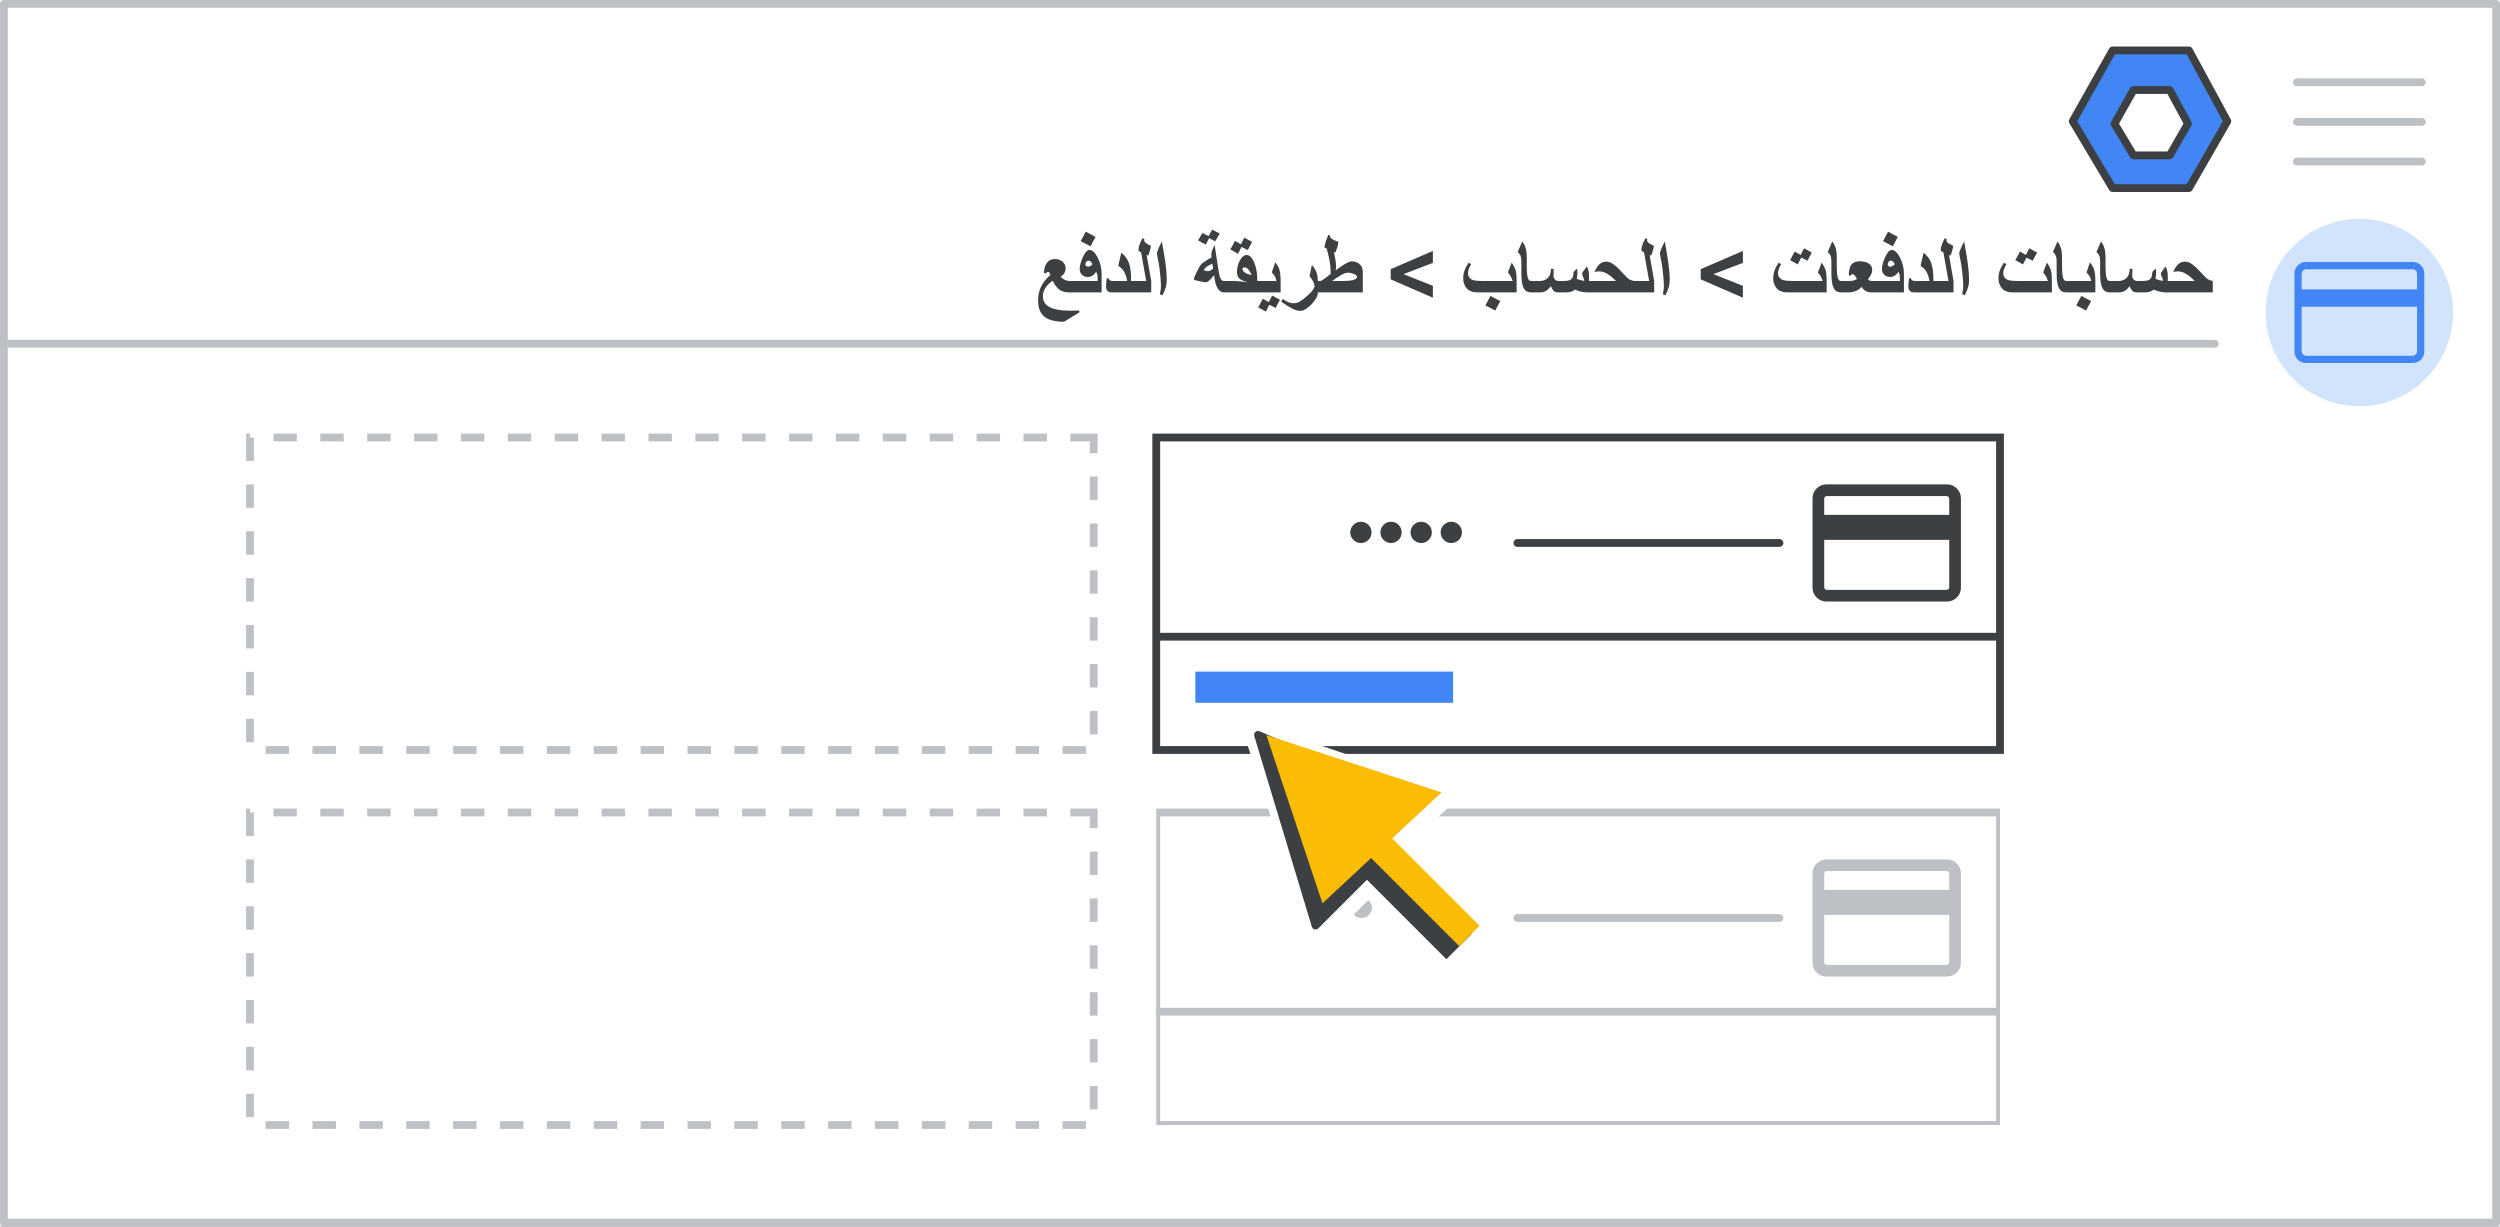<svg width="320" height="157" viewBox="0 0 320 157" fill="none" xmlns="http://www.w3.org/2000/svg">
<rect x="0" y="0" width="320" height="157" fill="#333333" stroke="none"/>
<g id="cc_remove" clip-path="url(#clip0_7_1912)">
<rect width="320" height="157" transform="matrix(-1 0 0 1 320 0)" fill="white"/>
<rect id="Rectangle" x="-0.5" y="0.5" width="319" height="156" transform="matrix(-1 0 0 1 319 0)" fill="white" stroke="#BDC1C6" stroke-linejoin="round"/>
<path id="Line" d="M283.5 44H1" stroke="#BDC1C6" stroke-linecap="round"/>
<g id="Admin logo">
<path id="Path 19" fill-rule="evenodd" clip-rule="evenodd" d="M280.184 6.452H270.414L265.309 15.517L270.414 24.075H280.184L285.1 15.517L280.184 6.452Z" fill="#4285F4" stroke="#3C4043" stroke-linejoin="round"/>
<path id="Path 19_2" fill-rule="evenodd" clip-rule="evenodd" d="M277.723 11.523H273.084L270.66 15.828L273.084 19.891H277.723L280.058 15.828L277.723 11.523Z" fill="white" stroke="#3C4043" stroke-linejoin="round"/>
</g>
<g id="UI/menu-light-grey">
<path id="Line_2" d="M310 10.529H294" stroke="#BDC1C6" stroke-linecap="round" stroke-linejoin="round"/>
<path id="Line_3" d="M310 15.606H294" stroke="#BDC1C6" stroke-linecap="round" stroke-linejoin="round"/>
<path id="Line_4" d="M310 20.683H294" stroke="#BDC1C6" stroke-linecap="round" stroke-linejoin="round"/>
</g>
<g id="nav-directory-on">
<path id="Path" d="M302 52C297.146 52 292.771 49.076 290.913 44.591C289.056 40.107 290.084 34.945 293.516 31.514C296.949 28.082 302.111 27.056 306.595 28.915C311.079 30.773 314.002 35.15 314 40.004C314 43.186 312.736 46.238 310.485 48.488C308.235 50.738 305.182 52.001 302 52Z" fill="#D2E3FC"/>
<g id="credit_card_BASELINE_P900">
<path id="Shape" fill-rule="evenodd" clip-rule="evenodd" d="M293.692 44.962V35.039C293.692 34.608 293.834 34.25 294.119 33.966C294.404 33.681 294.762 33.539 295.192 33.539H308.808C309.238 33.539 309.596 33.681 309.88 33.966C310.165 34.25 310.308 34.608 310.308 35.039V44.962C310.308 45.392 310.165 45.75 309.88 46.035C309.596 46.319 309.238 46.462 308.808 46.462H295.192C294.762 46.462 294.404 46.319 294.119 46.035C293.834 45.75 293.692 45.392 293.692 44.962ZM294.615 37.046H309.385V35.039C309.385 34.885 309.327 34.75 309.211 34.635C309.096 34.52 308.962 34.462 308.808 34.462H295.192C295.038 34.462 294.904 34.52 294.789 34.635C294.673 34.75 294.615 34.885 294.615 35.039V37.046ZM309.385 39.262V44.962C309.385 45.115 309.327 45.25 309.211 45.365C309.096 45.481 308.962 45.539 308.808 45.539H295.192C295.038 45.539 294.904 45.481 294.789 45.365C294.673 45.25 294.615 45.115 294.615 44.962V39.262H309.385Z" fill="#4285F4"/>
</g>
</g>
<g id="Group 2">
<rect id="Rectangle_2" width="108" height="40" transform="matrix(-1 0 0 1 256 56)" stroke="#3C4043"/>
<path id="Line 18" d="M255.5 81.5H148.5" stroke="#3C4043" stroke-linecap="square"/>
<g id="UI/line-light-grey">
<path id="Line 5" d="M227.77 69.5H194.23" stroke="#3C4043" stroke-linecap="round" stroke-linejoin="round"/>
</g>
<g id="credit_card_BASELINE_N800">
<path id="Shape_2" fill-rule="evenodd" clip-rule="evenodd" d="M232 75.2V63.8C232 63.3 232.175 62.875 232.525 62.525C232.875 62.175 233.3 62 233.8 62H249.2C249.7 62 250.125 62.175 250.475 62.525C250.825 62.875 251 63.3 251 63.8V75.2C251 75.7 250.825 76.125 250.475 76.475C250.125 76.825 249.7 77 249.2 77H233.8C233.3 77 232.875 76.825 232.525 76.475C232.175 76.125 232 75.7 232 75.2ZM233.5 65.9H249.5V63.8C249.5 63.733 249.467 63.667 249.4 63.6C249.333 63.533 249.267 63.5 249.2 63.5H233.8C233.733 63.5 233.667 63.533 233.6 63.6C233.533 63.667 233.5 63.733 233.5 63.8V65.9ZM249.5 69.1V75.2C249.5 75.267 249.467 75.333 249.4 75.4C249.333 75.467 249.267 75.5 249.2 75.5H233.8C233.733 75.5 233.667 75.467 233.6 75.4C233.533 75.333 233.5 75.267 233.5 75.2V69.1H249.5Z" fill="#3C4043"/>
</g>
</g>
<g id="Group 2_2" clip-path="url(#clip1_7_1912)">
<rect id="Rectangle_3" width="108" height="40" transform="matrix(-1 0 0 1 256 104)" stroke="#BDC1C6"/>
<path id="Line 18_2" d="M255.5 129.5H148.5" stroke="#BDC1C6" stroke-linecap="square"/>
<g id="UI/header-blue">
<rect id="Rectangle_4" width="33" height="4" transform="matrix(-1 0 0 1 186 85.962)" fill="#4285F4"/>
</g>
<path id="&#226;&#128;&#162;&#226;&#128;&#162;&#226;&#128;&#162;&#226;&#128;&#162;" d="M187.07 116.144C187.07 115.768 186.938 115.447 186.673 115.182C186.404 114.917 186.084 114.785 185.711 114.785C185.335 114.785 185.015 114.917 184.75 115.182C184.481 115.447 184.347 115.768 184.347 116.144C184.347 116.52 184.481 116.842 184.75 117.11C185.015 117.375 185.335 117.508 185.711 117.508C186.084 117.508 186.404 117.375 186.673 117.11C186.938 116.842 187.07 116.52 187.07 116.144ZM183.252 116.144C183.252 115.768 183.119 115.447 182.854 115.182C182.586 114.917 182.265 114.785 181.893 114.785C181.517 114.785 181.197 114.917 180.932 115.182C180.663 115.447 180.529 115.768 180.529 116.144C180.529 116.52 180.663 116.842 180.932 117.11C181.197 117.375 181.517 117.508 181.893 117.508C182.265 117.508 182.586 117.375 182.854 117.11C183.119 116.842 183.252 116.52 183.252 116.144ZM179.434 116.144C179.434 115.768 179.301 115.447 179.036 115.182C178.768 114.917 178.447 114.785 178.075 114.785C177.699 114.785 177.378 114.917 177.113 115.182C176.845 115.447 176.71 115.768 176.71 116.144C176.71 116.52 176.845 116.842 177.113 117.11C177.378 117.375 177.699 117.508 178.075 117.508C178.447 117.508 178.768 117.375 179.036 117.11C179.301 116.842 179.434 116.52 179.434 116.144ZM175.615 116.144C175.615 115.768 175.483 115.447 175.218 115.182C174.949 114.917 174.629 114.785 174.256 114.785C173.88 114.785 173.56 114.917 173.295 115.182C173.026 115.447 172.892 115.768 172.892 116.144C172.892 116.52 173.026 116.842 173.295 117.11C173.56 117.375 173.88 117.508 174.256 117.508C174.629 117.508 174.949 117.375 175.218 117.11C175.483 116.842 175.615 116.52 175.615 116.144Z" fill="#BDC1C6"/>
<g id="UI/line-light-grey_2">
<path id="Line 5_2" d="M227.77 117.5H194.23" stroke="#BDC1C6" stroke-linecap="round" stroke-linejoin="round"/>
</g>
<g id="credit_card_BASELINE_N800_2">
<path id="Shape_3" fill-rule="evenodd" clip-rule="evenodd" d="M232 123.2V111.8C232 111.3 232.175 110.875 232.525 110.525C232.875 110.175 233.3 110 233.8 110H249.2C249.7 110 250.125 110.175 250.475 110.525C250.825 110.875 251 111.3 251 111.8V123.2C251 123.7 250.825 124.125 250.475 124.475C250.125 124.825 249.7 125 249.2 125H233.8C233.3 125 232.875 124.825 232.525 124.475C232.175 124.125 232 123.7 232 123.2ZM233.5 113.9H249.5V111.8C249.5 111.733 249.467 111.667 249.4 111.6C249.333 111.533 249.267 111.5 249.2 111.5H233.8C233.733 111.5 233.667 111.533 233.6 111.6C233.533 111.667 233.5 111.733 233.5 111.8V113.9ZM249.5 117.1V123.2C249.5 123.267 249.467 123.333 249.4 123.4C249.333 123.467 249.267 123.5 249.2 123.5H233.8C233.733 123.5 233.667 123.467 233.6 123.4C233.533 123.333 233.5 123.267 233.5 123.2V117.1H249.5Z" fill="#BDC1C6"/>
</g>
</g>
<rect id="Rectangle_5" width="108" height="40" transform="matrix(-1 0 0 1 140 56)" stroke="#BDC1C6" stroke-dasharray="3 3"/>
<rect id="Rectangle_6" width="108" height="40" transform="matrix(-1 0 0 1 140 104)" stroke="#BDC1C6" stroke-dasharray="3 3"/>
<g id="Cursor" clip-path="url(#clip2_7_1912)">
<g id="White bg">
<path id="Triangle" d="M159.239 92.347L182.104 102.578L174.57 102.941L178.005 111.64L168.53 121.116L159.239 92.347Z" fill="white" stroke="white" stroke-linejoin="round"/>
<path id="Triangle_2" d="M160.021 92.334L187.232 101.645L169.955 117.67L160.021 92.334Z" fill="white"/>
<path id="Rectangle_7" d="M173.551 113.523L179.839 107.097L191.436 117.977L184.3 125.113L173.551 113.523Z" fill="white"/>
</g>
<g id="Black">
<path id="Triangle_3" d="M161.022 94.061L180.369 102.353L173.92 102.813L176.683 110.184L168.392 118.475L161.022 94.061Z" fill="#3C4043" stroke="#3C4043" stroke-linejoin="round"/>
<path id="Rectangle_8" d="M174.177 111.823L177.018 108.86L188.393 119.524L185.136 122.782L174.177 111.823Z" fill="#3C4043"/>
</g>
<g id="Yellow">
<path id="Rectangle_9" d="M177.209 106.325L174.604 108.931L186.776 121.104L189.382 118.498L177.209 106.325Z" fill="#FBBC04"/>
<path id="Triangle_4" d="M162.097 94.092L184.514 101.431L169.276 115.626L162.097 94.092Z" fill="#FBBC04"/>
</g>
</g>
<path id="&#226;&#128;&#162;&#226;&#128;&#162;&#226;&#128;&#162;&#226;&#128;&#162;_2" d="M187.127 68.144C187.127 67.768 186.995 67.447 186.73 67.182C186.461 66.917 186.141 66.785 185.769 66.785C185.393 66.785 185.072 66.917 184.807 67.182C184.539 67.447 184.404 67.768 184.404 68.144C184.404 68.519 184.539 68.842 184.807 69.11C185.072 69.375 185.393 69.508 185.769 69.508C186.141 69.508 186.461 69.375 186.73 69.11C186.995 68.842 187.127 68.519 187.127 68.144ZM183.271 68.144C183.271 67.768 183.139 67.447 182.874 67.182C182.605 66.917 182.285 66.785 181.912 66.785C181.536 66.785 181.216 66.917 180.951 67.182C180.682 67.447 180.548 67.768 180.548 68.144C180.548 68.519 180.682 68.842 180.951 69.11C181.216 69.375 181.536 69.508 181.912 69.508C182.285 69.508 182.605 69.375 182.874 69.11C183.139 68.842 183.271 68.519 183.271 68.144ZM179.415 68.144C179.415 67.768 179.282 67.447 179.017 67.182C178.749 66.917 178.428 66.785 178.056 66.785C177.68 66.785 177.359 66.917 177.094 67.182C176.826 67.447 176.691 67.768 176.691 68.144C176.691 68.519 176.826 68.842 177.094 69.11C177.359 69.375 177.68 69.508 178.056 69.508C178.428 69.508 178.749 69.375 179.017 69.11C179.282 68.842 179.415 68.519 179.415 68.144ZM175.558 68.144C175.558 67.768 175.426 67.447 175.161 67.182C174.892 66.917 174.572 66.785 174.199 66.785C173.823 66.785 173.503 66.917 173.238 67.182C172.969 67.447 172.835 67.768 172.835 68.144C172.835 68.519 172.969 68.842 173.238 69.11C173.503 69.375 173.823 69.508 174.199 69.508C174.572 69.508 174.892 69.375 175.161 69.11C175.426 68.842 175.558 68.519 175.558 68.144Z" fill="#3C4043"/>
<path id="Payment Accounts &#62; A" d="M138.172 39.977L136.195 41.181C135.032 41.181 134.187 40.96 133.66 40.52C133.137 40.083 132.876 39.398 132.876 38.463C132.876 37.811 133.001 37.222 133.252 36.696C133.503 36.169 133.896 35.67 134.434 35.197C134.391 34.932 134.294 34.8 134.144 34.8C134.086 34.8 134.042 34.816 134.009 34.848C133.966 34.902 133.925 34.95 133.886 34.993L133.628 34.94C133.628 34.442 133.739 34.03 133.961 33.704C134.212 33.339 134.562 33.156 135.014 33.156C135.415 33.156 135.746 33.267 136.007 33.489C136.269 33.711 136.399 33.998 136.399 34.349C136.399 34.56 136.346 34.76 136.238 34.95C136.12 35.158 135.959 35.312 135.755 35.412C135.934 35.62 136.152 35.772 136.41 35.869C136.586 35.933 136.75 35.965 136.904 35.965H137.656V37.426H136.904C136.392 37.426 135.982 37.326 135.674 37.126C135.331 36.904 135.021 36.508 134.745 35.938C134.344 36.203 134.034 36.508 133.816 36.852C133.597 37.192 133.488 37.539 133.488 37.894C133.488 38.527 133.768 38.996 134.326 39.301C134.888 39.609 135.773 39.763 136.979 39.763C137.166 39.763 137.363 39.761 137.57 39.757C137.778 39.754 137.968 39.748 138.14 39.741L138.172 39.977ZM141.008 37.426H137.28V35.965H140.503C140.503 35.654 140.494 35.432 140.476 35.299C140.447 35.095 140.388 34.918 140.299 34.768C140.184 34.99 140.03 35.16 139.837 35.278C139.644 35.396 139.438 35.455 139.219 35.455C138.933 35.455 138.691 35.36 138.494 35.17C138.297 34.981 138.199 34.742 138.199 34.456C138.199 34.033 138.328 33.532 138.585 32.952C138.868 32.315 139.155 31.996 139.445 31.996C139.821 31.996 140.175 32.324 140.508 32.979C140.841 33.634 141.008 34.327 141.008 35.058V37.426ZM139.842 33.812C139.746 33.643 139.66 33.527 139.584 33.462C139.513 33.394 139.434 33.36 139.348 33.36C139.241 33.36 139.144 33.409 139.058 33.505C138.972 33.602 138.929 33.715 138.929 33.844C138.929 33.926 138.961 33.996 139.026 34.053C139.094 34.107 139.18 34.134 139.284 34.134C139.366 34.134 139.448 34.111 139.531 34.064C139.617 34.014 139.721 33.93 139.842 33.812ZM140.229 30.32L139.584 31.523L138.328 30.868L138.978 29.654L140.229 30.32ZM144.778 37.426H142.345C142.109 37.426 141.928 37.376 141.803 37.276C141.649 37.154 141.572 36.955 141.572 36.68C141.572 36.522 141.579 36.352 141.593 36.169C141.611 35.987 141.636 35.802 141.668 35.616L141.873 35.605C141.901 35.731 141.964 35.822 142.061 35.879C142.161 35.937 142.281 35.965 142.42 35.965H144.268C144.186 35.439 144.042 35.018 143.838 34.703C143.67 34.442 143.436 34.216 143.135 34.026L143.521 32.351C143.987 32.698 144.316 33.145 144.51 33.693C144.689 34.198 144.778 34.868 144.778 35.702V37.426ZM147.356 37.426H144.402V35.965H146.712L146.062 32.318L145.718 32.093C145.718 31.881 145.75 31.669 145.815 31.454C145.897 31.181 146.037 30.857 146.234 30.481L146.481 30.61C146.481 30.632 146.474 30.689 146.459 30.782C146.459 30.9 146.535 31.015 146.685 31.126C146.818 31.226 147.029 31.337 147.319 31.459C147.287 31.688 147.238 31.912 147.174 32.13C147.113 32.349 147.043 32.544 146.964 32.716L146.771 32.641L147.356 35.965V37.426ZM149.344 35.863C149.344 36.182 149.306 36.474 149.231 36.739C149.156 37 149.011 37.353 148.796 37.797L148.474 37.668C148.56 37.21 148.603 36.837 148.603 36.551C148.603 36.332 148.585 36.012 148.549 35.589C148.513 35.167 148.468 34.75 148.415 34.338C148.361 33.922 148.273 33.428 148.151 32.855C148.108 32.655 148.087 32.517 148.087 32.442C148.087 32.331 148.142 32.143 148.253 31.878C148.364 31.609 148.52 31.285 148.721 30.906L149.043 32.807C149.161 33.53 149.243 34.157 149.29 34.687C149.326 35.095 149.344 35.487 149.344 35.863ZM156.127 29.896L155.537 30.895L154.774 30.465L154.344 31.314L153.345 30.766L153.904 29.821L154.699 30.218L155.166 29.396L156.127 29.896ZM157.368 37.426H156.665C156.536 37.426 156.417 37.399 156.31 37.346C156.102 37.242 155.927 37.052 155.784 36.776C155.59 36.397 155.465 35.878 155.408 35.219C155.164 35.52 154.974 35.733 154.838 35.858C154.641 36.041 154.477 36.132 154.344 36.132C154.276 36.132 154.19 36.121 154.086 36.1L153.431 35.971C153.152 35.913 152.98 35.872 152.916 35.847C152.851 35.822 152.819 35.777 152.819 35.713C152.819 35.616 152.942 35.312 153.189 34.8C153.44 34.284 153.621 33.965 153.732 33.844C153.821 33.747 153.981 33.622 154.21 33.468C154.346 33.375 154.539 33.255 154.79 33.108L155.075 32.941C155.064 32.891 155.055 32.841 155.048 32.791C155.044 32.737 155.042 32.687 155.042 32.641C155.042 32.505 155.073 32.334 155.134 32.13C155.198 31.923 155.311 31.667 155.472 31.362L155.988 34.714C156.07 35.24 156.178 35.596 156.31 35.783C156.396 35.904 156.514 35.965 156.665 35.965H157.368V37.426ZM155.279 34.392L155.171 33.747C155.057 33.801 154.967 33.844 154.903 33.876C154.706 33.98 154.548 34.077 154.43 34.166C154.344 34.238 154.273 34.304 154.215 34.365C154.144 34.444 154.108 34.503 154.108 34.542C154.108 34.592 154.171 34.632 154.296 34.66C154.421 34.689 154.545 34.703 154.667 34.703C154.745 34.703 154.828 34.682 154.914 34.639C155 34.592 155.121 34.51 155.279 34.392ZM160.935 37.426H156.992V35.965H157.959C158.124 35.965 158.279 35.972 158.426 35.987C158.82 36.03 159.27 36.078 159.774 36.132C159.241 36.014 158.867 35.858 158.652 35.665C158.441 35.468 158.335 35.183 158.335 34.81C158.335 34.255 158.462 33.756 158.716 33.312C158.974 32.864 159.262 32.641 159.581 32.641C159.943 32.641 160.258 32.954 160.526 33.581C160.799 34.204 160.935 34.957 160.935 35.842V37.426ZM160.204 35.197C160.075 34.889 159.932 34.649 159.774 34.477C159.617 34.306 159.459 34.22 159.302 34.22C159.23 34.22 159.167 34.243 159.114 34.29C159.06 34.336 159.033 34.392 159.033 34.456C159.033 34.61 159.148 34.76 159.377 34.907C159.61 35.05 159.885 35.147 160.204 35.197ZM160.269 30.965L159.71 32.007L158.915 31.609L158.464 32.48L157.486 31.932L158.077 30.836L158.84 31.266L159.27 30.417L160.269 30.965ZM163.921 37.426H160.559V35.965H163.384C163.344 35.722 163.273 35.516 163.169 35.348C163.115 35.255 162.99 35.093 162.793 34.864L163.223 33.586C163.491 33.89 163.674 34.209 163.771 34.542C163.871 34.875 163.921 35.369 163.921 36.024V37.426ZM163.835 38.372L163.276 39.414L162.481 39.016L162.03 39.886L161.053 39.338L161.644 38.243L162.406 38.672L162.836 37.824L163.835 38.372ZM168.68 37.55C168.68 37.768 168.554 38.058 168.304 38.42C168.053 38.778 167.759 39.09 167.423 39.355C167.05 39.648 166.732 39.795 166.467 39.795C166.152 39.795 165.813 39.705 165.452 39.526C165.137 39.372 164.644 39.065 163.975 38.602L164.2 38.27C164.522 38.484 164.782 38.629 164.979 38.705C165.176 38.78 165.389 38.817 165.618 38.817C165.865 38.817 166.112 38.748 166.359 38.608C166.606 38.468 166.943 38.209 167.369 37.829C167.964 37.299 168.261 36.891 168.261 36.605C168.261 36.461 168.203 36.273 168.089 36.041C167.96 35.776 167.802 35.555 167.616 35.38L167.917 33.93C168.16 34.18 168.348 34.469 168.481 34.794C168.613 35.12 168.68 35.491 168.68 35.906V37.55ZM174.438 37.426H168.304V35.965H169.018C169.104 35.965 169.346 35.817 169.743 35.52C169.876 35.423 170.067 35.273 170.318 35.068C170.318 34.628 170.302 34.255 170.27 33.951C170.237 33.647 170.185 33.33 170.114 33.001C170.096 32.922 169.999 32.533 169.824 31.835L169.512 31.642C169.595 31.266 169.663 30.997 169.716 30.836C169.77 30.671 169.874 30.413 170.028 30.062L170.275 30.159C170.275 30.181 170.268 30.227 170.253 30.299C170.253 30.424 170.431 30.573 170.785 30.745C170.903 30.802 171.081 30.875 171.317 30.965C171.281 31.244 171.224 31.506 171.145 31.749C171.106 31.871 171.034 32.06 170.93 32.318L170.737 32.254C170.848 32.762 170.921 33.138 170.957 33.382C170.996 33.622 171.016 33.837 171.016 34.026V34.085C171.016 34.189 171.013 34.272 171.005 34.333C171.002 34.39 170.987 34.481 170.962 34.606C171.149 34.47 171.337 34.334 171.526 34.198C171.816 33.994 172.076 33.829 172.305 33.704C172.606 33.539 172.835 33.457 172.993 33.457C173.415 33.457 173.754 33.566 174.008 33.785C174.294 34.032 174.438 34.388 174.438 34.853V37.426ZM173.691 35.417C173.691 35.292 173.558 35.176 173.293 35.068C173.028 34.957 172.796 34.902 172.595 34.902C172.359 34.902 172.092 34.979 171.795 35.133C171.501 35.283 171.073 35.561 170.511 35.965H171.918C173.1 35.965 173.691 35.783 173.691 35.417ZM183.407 38.103L178.009 35.756V34.456L183.407 32.12V33.65L179.642 35.09L183.407 36.583V38.103ZM194.128 37.426H189.622C189.403 37.426 189.222 37.425 189.079 37.421C188.936 37.417 188.828 37.412 188.757 37.405C188.621 37.391 188.469 37.353 188.3 37.292C188.003 37.192 187.761 36.988 187.575 36.68C187.385 36.372 187.291 36.028 187.291 35.648C187.291 35.498 187.299 35.344 187.317 35.187C187.339 35.029 187.38 34.861 187.441 34.682C187.513 34.467 187.597 34.275 187.693 34.107C187.794 33.935 187.896 33.772 188 33.618L188.3 33.812C188.222 33.955 188.155 34.085 188.102 34.204C188.051 34.322 188.012 34.422 187.983 34.504C187.93 34.673 187.903 34.836 187.903 34.993C187.903 35.197 187.967 35.382 188.096 35.546C188.232 35.711 188.404 35.817 188.612 35.863C188.737 35.895 188.9 35.921 189.101 35.938C189.301 35.956 189.514 35.965 189.74 35.965H193.623C193.519 35.682 193.437 35.489 193.376 35.385C193.297 35.246 193.175 35.072 193.011 34.864L193.494 33.618C193.763 34.001 193.938 34.352 194.021 34.671C194.092 34.957 194.128 35.369 194.128 35.906V37.426ZM192.033 38.544L191.389 39.747L190.132 39.091L190.782 37.877L192.033 38.544ZM196.706 37.426H195.954C195.535 37.426 195.233 37.254 195.046 36.911C194.839 36.531 194.735 35.892 194.735 34.993V33.462C194.735 33.115 194.687 32.845 194.59 32.651C194.543 32.558 194.436 32.424 194.268 32.248L194.848 30.906C195.055 31.192 195.2 31.475 195.283 31.754C195.379 32.08 195.428 32.496 195.428 33.001V34.059C195.428 34.807 195.478 35.326 195.578 35.616C195.657 35.849 195.782 35.965 195.954 35.965H196.706V37.426ZM203.398 37.426C202.997 37.426 202.664 37.398 202.399 37.34C202.134 37.283 201.873 37.192 201.615 37.066C201.408 37.213 201.221 37.31 201.057 37.356C200.896 37.403 200.652 37.426 200.326 37.426H199.451C199.211 37.426 199.021 37.364 198.881 37.238C198.742 37.113 198.616 36.905 198.505 36.615C198.308 36.916 198.088 37.131 197.845 37.26C197.637 37.371 197.388 37.426 197.098 37.426H196.33V35.965H197.098C197.474 35.965 197.787 35.86 198.038 35.648C198.364 35.373 198.527 34.954 198.527 34.392L198.881 34.445C198.874 34.56 198.867 34.691 198.86 34.837C198.853 34.984 198.849 35.147 198.849 35.326C198.849 35.509 198.912 35.661 199.037 35.783C199.162 35.904 199.306 35.965 199.467 35.965H200.127C200.564 35.965 200.876 35.904 201.062 35.783C201.288 35.636 201.4 35.362 201.4 34.961C201.4 34.875 201.427 34.798 201.481 34.73C201.513 34.691 201.579 34.632 201.68 34.553L201.884 34.392C201.891 34.46 201.896 34.553 201.9 34.671C201.903 34.785 201.905 34.861 201.905 34.897C201.905 35.093 201.877 35.355 201.819 35.681C201.952 35.745 202.1 35.801 202.265 35.847C202.43 35.894 202.604 35.929 202.786 35.955C202.786 35.833 202.741 35.675 202.652 35.482C202.562 35.289 202.518 35.158 202.518 35.09C202.518 34.997 202.53 34.925 202.555 34.875C202.562 34.857 202.602 34.802 202.673 34.709L203.13 34.091C203.227 34.316 203.295 34.522 203.334 34.709C203.377 34.891 203.398 35.12 203.398 35.396V37.426ZM209.156 37.426H203.022V35.965H206.841C206.408 35.518 206.007 35.196 205.638 34.998C205.312 34.823 204.994 34.735 204.682 34.735C204.589 34.735 204.503 34.741 204.424 34.752C204.349 34.759 204.238 34.778 204.091 34.81C204.288 34.359 204.507 34.026 204.747 33.812C204.99 33.597 205.266 33.489 205.574 33.489C205.81 33.489 206.037 33.547 206.256 33.661C206.474 33.776 206.72 33.96 206.992 34.214C207.207 34.415 207.511 34.728 207.905 35.154C208.173 35.455 208.377 35.65 208.517 35.74C208.66 35.829 208.873 35.904 209.156 35.965V37.426ZM211.734 37.426H208.78V35.965H211.09L210.44 32.318L210.096 32.093C210.096 31.881 210.128 31.669 210.193 31.454C210.275 31.181 210.415 30.857 210.612 30.481L210.859 30.61C210.859 30.632 210.852 30.689 210.837 30.782C210.837 30.9 210.913 31.015 211.063 31.126C211.195 31.226 211.407 31.337 211.697 31.459C211.665 31.688 211.616 31.912 211.552 32.13C211.491 32.349 211.421 32.544 211.342 32.716L211.149 32.641L211.734 35.965V37.426ZM213.722 35.863C213.722 36.182 213.684 36.474 213.609 36.739C213.534 37 213.389 37.353 213.174 37.797L212.852 37.668C212.938 37.21 212.98 36.837 212.98 36.551C212.98 36.332 212.963 36.012 212.927 35.589C212.891 35.167 212.846 34.75 212.792 34.338C212.739 33.922 212.651 33.428 212.529 32.855C212.486 32.655 212.465 32.517 212.465 32.442C212.465 32.331 212.52 32.143 212.631 31.878C212.742 31.609 212.898 31.285 213.099 30.906L213.421 32.807C213.539 33.53 213.621 34.157 213.668 34.687C213.704 35.095 213.722 35.487 213.722 35.863ZM223.089 38.103L217.691 35.756V34.456L223.089 32.12V33.65L219.324 35.09L223.089 36.583V38.103ZM233.81 37.426H229.303C229.085 37.426 228.904 37.425 228.761 37.421C228.618 37.417 228.51 37.412 228.438 37.405C228.302 37.391 228.15 37.353 227.982 37.292C227.685 37.192 227.443 36.988 227.257 36.68C227.067 36.372 226.972 36.028 226.972 35.648C226.972 35.498 226.981 35.344 226.999 35.187C227.021 35.029 227.062 34.861 227.123 34.682C227.194 34.467 227.278 34.275 227.375 34.107C227.475 33.935 227.577 33.772 227.681 33.618L227.982 33.812C227.903 33.955 227.837 34.085 227.783 34.204C227.733 34.322 227.694 34.422 227.665 34.504C227.611 34.673 227.584 34.836 227.584 34.993C227.584 35.197 227.649 35.382 227.778 35.546C227.914 35.711 228.086 35.817 228.293 35.863C228.419 35.895 228.582 35.921 228.782 35.938C228.983 35.956 229.196 35.965 229.421 35.965H233.305C233.201 35.682 233.118 35.489 233.058 35.385C232.979 35.246 232.857 35.072 232.692 34.864L233.176 33.618C233.444 34.001 233.62 34.352 233.702 34.671C233.774 34.957 233.81 35.369 233.81 35.906V37.426ZM231.914 32.329L231.355 33.371L230.56 32.974L230.109 33.844L229.131 33.296L229.722 32.2L230.485 32.63L230.915 31.781L231.914 32.329ZM236.388 37.426H235.636C235.217 37.426 234.914 37.254 234.728 36.911C234.52 36.531 234.417 35.892 234.417 34.993V33.462C234.417 33.115 234.368 32.845 234.271 32.651C234.225 32.558 234.118 32.424 233.949 32.248L234.529 30.906C234.737 31.192 234.882 31.475 234.964 31.754C235.061 32.08 235.109 32.496 235.109 33.001V34.059C235.109 34.807 235.16 35.326 235.26 35.616C235.339 35.849 235.464 35.965 235.636 35.965H236.388V37.426ZM240.352 37.426H239.557C239.274 37.426 239.025 37.369 238.81 37.254C238.595 37.14 238.422 36.955 238.289 36.701C238.056 36.988 237.754 37.19 237.381 37.308C237.134 37.387 236.866 37.426 236.576 37.426H236.012V35.965H236.576C236.873 35.965 237.081 35.951 237.199 35.922C237.32 35.89 237.483 35.82 237.688 35.713C237.58 35.502 237.487 35.349 237.408 35.256C237.312 35.145 237.211 35.09 237.107 35.09C237.068 35.09 237.03 35.104 236.995 35.133C236.962 35.158 236.925 35.208 236.882 35.283L236.646 35.251C236.646 34.603 236.757 34.141 236.979 33.865C237.204 33.586 237.559 33.446 238.042 33.446C238.54 33.446 238.93 33.545 239.213 33.742C239.499 33.935 239.643 34.202 239.643 34.542C239.643 34.725 239.605 34.9 239.53 35.068C239.455 35.233 239.313 35.459 239.105 35.745C239.156 35.813 239.224 35.867 239.31 35.906C239.396 35.946 239.478 35.965 239.557 35.965H240.352V37.426ZM243.703 37.426H239.976V35.965H243.198C243.198 35.654 243.189 35.432 243.171 35.299C243.143 35.095 243.084 34.918 242.994 34.768C242.88 34.99 242.726 35.16 242.532 35.278C242.339 35.396 242.133 35.455 241.915 35.455C241.628 35.455 241.386 35.36 241.189 35.17C240.993 34.981 240.894 34.742 240.894 34.456C240.894 34.033 241.023 33.532 241.281 32.952C241.564 32.315 241.85 31.996 242.14 31.996C242.516 31.996 242.871 32.324 243.204 32.979C243.537 33.634 243.703 34.327 243.703 35.058V37.426ZM242.538 33.812C242.441 33.643 242.355 33.527 242.28 33.462C242.208 33.394 242.129 33.36 242.043 33.36C241.936 33.36 241.839 33.409 241.753 33.505C241.667 33.602 241.625 33.715 241.625 33.844C241.625 33.926 241.657 33.996 241.721 34.053C241.789 34.107 241.875 34.134 241.979 34.134C242.061 34.134 242.144 34.111 242.226 34.064C242.312 34.014 242.416 33.93 242.538 33.812ZM242.924 30.32L242.28 31.523L241.023 30.868L241.673 29.654L242.924 30.32ZM247.474 37.426H245.041C244.804 37.426 244.623 37.376 244.498 37.276C244.344 37.154 244.267 36.955 244.267 36.68C244.267 36.522 244.274 36.352 244.289 36.169C244.306 35.987 244.332 35.802 244.364 35.616L244.568 35.605C244.597 35.731 244.659 35.822 244.756 35.879C244.856 35.937 244.976 35.965 245.116 35.965H246.963C246.881 35.439 246.738 35.018 246.534 34.703C246.365 34.442 246.131 34.216 245.83 34.026L246.217 32.351C246.682 32.698 247.012 33.145 247.205 33.693C247.384 34.198 247.474 34.868 247.474 35.702V37.426ZM250.052 37.426H247.098V35.965H249.407L248.757 32.318L248.414 32.093C248.414 31.881 248.446 31.669 248.51 31.454C248.593 31.181 248.732 30.857 248.929 30.481L249.176 30.61C249.176 30.632 249.169 30.689 249.155 30.782C249.155 30.9 249.23 31.015 249.38 31.126C249.513 31.226 249.724 31.337 250.014 31.459C249.982 31.688 249.934 31.912 249.869 32.13C249.808 32.349 249.738 32.544 249.66 32.716L249.466 32.641L250.052 35.965V37.426ZM252.039 35.863C252.039 36.182 252.001 36.474 251.926 36.739C251.851 37 251.706 37.353 251.491 37.797L251.169 37.668C251.255 37.21 251.298 36.837 251.298 36.551C251.298 36.332 251.28 36.012 251.244 35.589C251.208 35.167 251.164 34.75 251.11 34.338C251.056 33.922 250.968 33.428 250.847 32.855C250.804 32.655 250.782 32.517 250.782 32.442C250.782 32.331 250.838 32.143 250.949 31.878C251.06 31.609 251.215 31.285 251.416 30.906L251.738 32.807C251.856 33.53 251.939 34.157 251.985 34.687C252.021 35.095 252.039 35.487 252.039 35.863ZM262.642 37.426H258.135C257.917 37.426 257.736 37.425 257.593 37.421C257.45 37.417 257.342 37.412 257.271 37.405C257.134 37.391 256.982 37.353 256.814 37.292C256.517 37.192 256.275 36.988 256.089 36.68C255.899 36.372 255.804 36.028 255.804 35.648C255.804 35.498 255.813 35.344 255.831 35.187C255.853 35.029 255.894 34.861 255.955 34.682C256.026 34.467 256.11 34.275 256.207 34.107C256.307 33.935 256.409 33.772 256.513 33.618L256.814 33.812C256.735 33.955 256.669 34.085 256.615 34.204C256.565 34.322 256.526 34.422 256.497 34.504C256.443 34.673 256.417 34.836 256.417 34.993C256.417 35.197 256.481 35.382 256.61 35.546C256.746 35.711 256.918 35.817 257.125 35.863C257.251 35.895 257.414 35.921 257.614 35.938C257.815 35.956 258.028 35.965 258.253 35.965H262.137C262.033 35.682 261.951 35.489 261.89 35.385C261.811 35.246 261.689 35.072 261.524 34.864L262.008 33.618C262.276 34.001 262.452 34.352 262.534 34.671C262.606 34.957 262.642 35.369 262.642 35.906V37.426ZM260.746 32.329L260.187 33.371L259.392 32.974L258.941 33.844L257.963 33.296L258.554 32.2L259.317 32.63L259.747 31.781L260.746 32.329ZM265.22 37.426H264.468C264.049 37.426 263.746 37.254 263.56 36.911C263.352 36.531 263.249 35.892 263.249 34.993V33.462C263.249 33.115 263.2 32.845 263.104 32.651C263.057 32.558 262.95 32.424 262.781 32.248L263.361 30.906C263.569 31.192 263.714 31.475 263.796 31.754C263.893 32.08 263.941 32.496 263.941 33.001V34.059C263.941 34.807 263.992 35.326 264.092 35.616C264.171 35.849 264.296 35.965 264.468 35.965H265.22V37.426ZM268.206 37.426H264.844V35.965H267.669C267.63 35.722 267.558 35.516 267.454 35.348C267.4 35.255 267.275 35.093 267.078 34.864L267.508 33.586C267.776 33.89 267.959 34.209 268.056 34.542C268.156 34.875 268.206 35.369 268.206 36.024V37.426ZM267.664 38.544L267.019 39.747L265.762 39.091L266.412 37.877L267.664 38.544ZM270.784 37.426H270.032C269.613 37.426 269.311 37.254 269.125 36.911C268.917 36.531 268.813 35.892 268.813 34.993V33.462C268.813 33.115 268.765 32.845 268.668 32.651C268.621 32.558 268.514 32.424 268.346 32.248L268.926 30.906C269.133 31.192 269.278 31.475 269.361 31.754C269.458 32.08 269.506 32.496 269.506 33.001V34.059C269.506 34.807 269.556 35.326 269.656 35.616C269.735 35.849 269.86 35.965 270.032 35.965H270.784V37.426ZM277.477 37.426C277.076 37.426 276.743 37.398 276.478 37.34C276.213 37.283 275.951 37.192 275.693 37.066C275.486 37.213 275.299 37.31 275.135 37.356C274.974 37.403 274.73 37.426 274.404 37.426H273.529C273.289 37.426 273.099 37.364 272.959 37.238C272.82 37.113 272.694 36.905 272.583 36.615C272.387 36.916 272.166 37.131 271.923 37.26C271.715 37.371 271.466 37.426 271.176 37.426H270.408V35.965H271.176C271.552 35.965 271.866 35.86 272.116 35.648C272.442 35.373 272.605 34.954 272.605 34.392L272.959 34.445C272.952 34.56 272.945 34.691 272.938 34.837C272.931 34.984 272.927 35.147 272.927 35.326C272.927 35.509 272.99 35.661 273.115 35.783C273.241 35.904 273.384 35.965 273.545 35.965H274.206C274.642 35.965 274.954 35.904 275.14 35.783C275.366 35.636 275.479 35.362 275.479 34.961C275.479 34.875 275.505 34.798 275.559 34.73C275.591 34.691 275.658 34.632 275.758 34.553L275.962 34.392C275.969 34.46 275.974 34.553 275.978 34.671C275.982 34.785 275.983 34.861 275.983 34.897C275.983 35.093 275.955 35.355 275.897 35.681C276.03 35.745 276.179 35.801 276.343 35.847C276.508 35.894 276.682 35.929 276.864 35.955C276.864 35.833 276.819 35.675 276.73 35.482C276.64 35.289 276.596 35.158 276.596 35.09C276.596 34.997 276.608 34.925 276.633 34.875C276.64 34.857 276.68 34.802 276.751 34.709L277.208 34.091C277.305 34.316 277.373 34.522 277.412 34.709C277.455 34.891 277.477 35.12 277.477 35.396V37.426ZM283.234 37.426H277.101V35.965H280.919C280.486 35.518 280.085 35.196 279.716 34.998C279.39 34.823 279.072 34.735 278.76 34.735C278.667 34.735 278.581 34.741 278.502 34.752C278.427 34.759 278.316 34.778 278.169 34.81C278.366 34.359 278.585 34.026 278.825 33.812C279.068 33.597 279.344 33.489 279.652 33.489C279.888 33.489 280.116 33.547 280.334 33.661C280.552 33.776 280.798 33.96 281.07 34.214C281.285 34.415 281.589 34.728 281.983 35.154C282.251 35.455 282.456 35.65 282.595 35.74C282.738 35.829 282.951 35.904 283.234 35.965V37.426Z" fill="#3C4043"/>
</g>
<defs>
<clipPath id="clip0_7_1912">
<rect width="320" height="157" fill="white" transform="matrix(-1 0 0 1 320 0)"/>
</clipPath>
<clipPath id="clip1_7_1912">
<rect width="108" height="58.038" fill="white" transform="matrix(-1 0 0 1 256 85.962)"/>
</clipPath>
<clipPath id="clip2_7_1912">
<rect width="45" height="45" fill="white" transform="translate(151.5 85)"/>
</clipPath>
</defs>
</svg>

